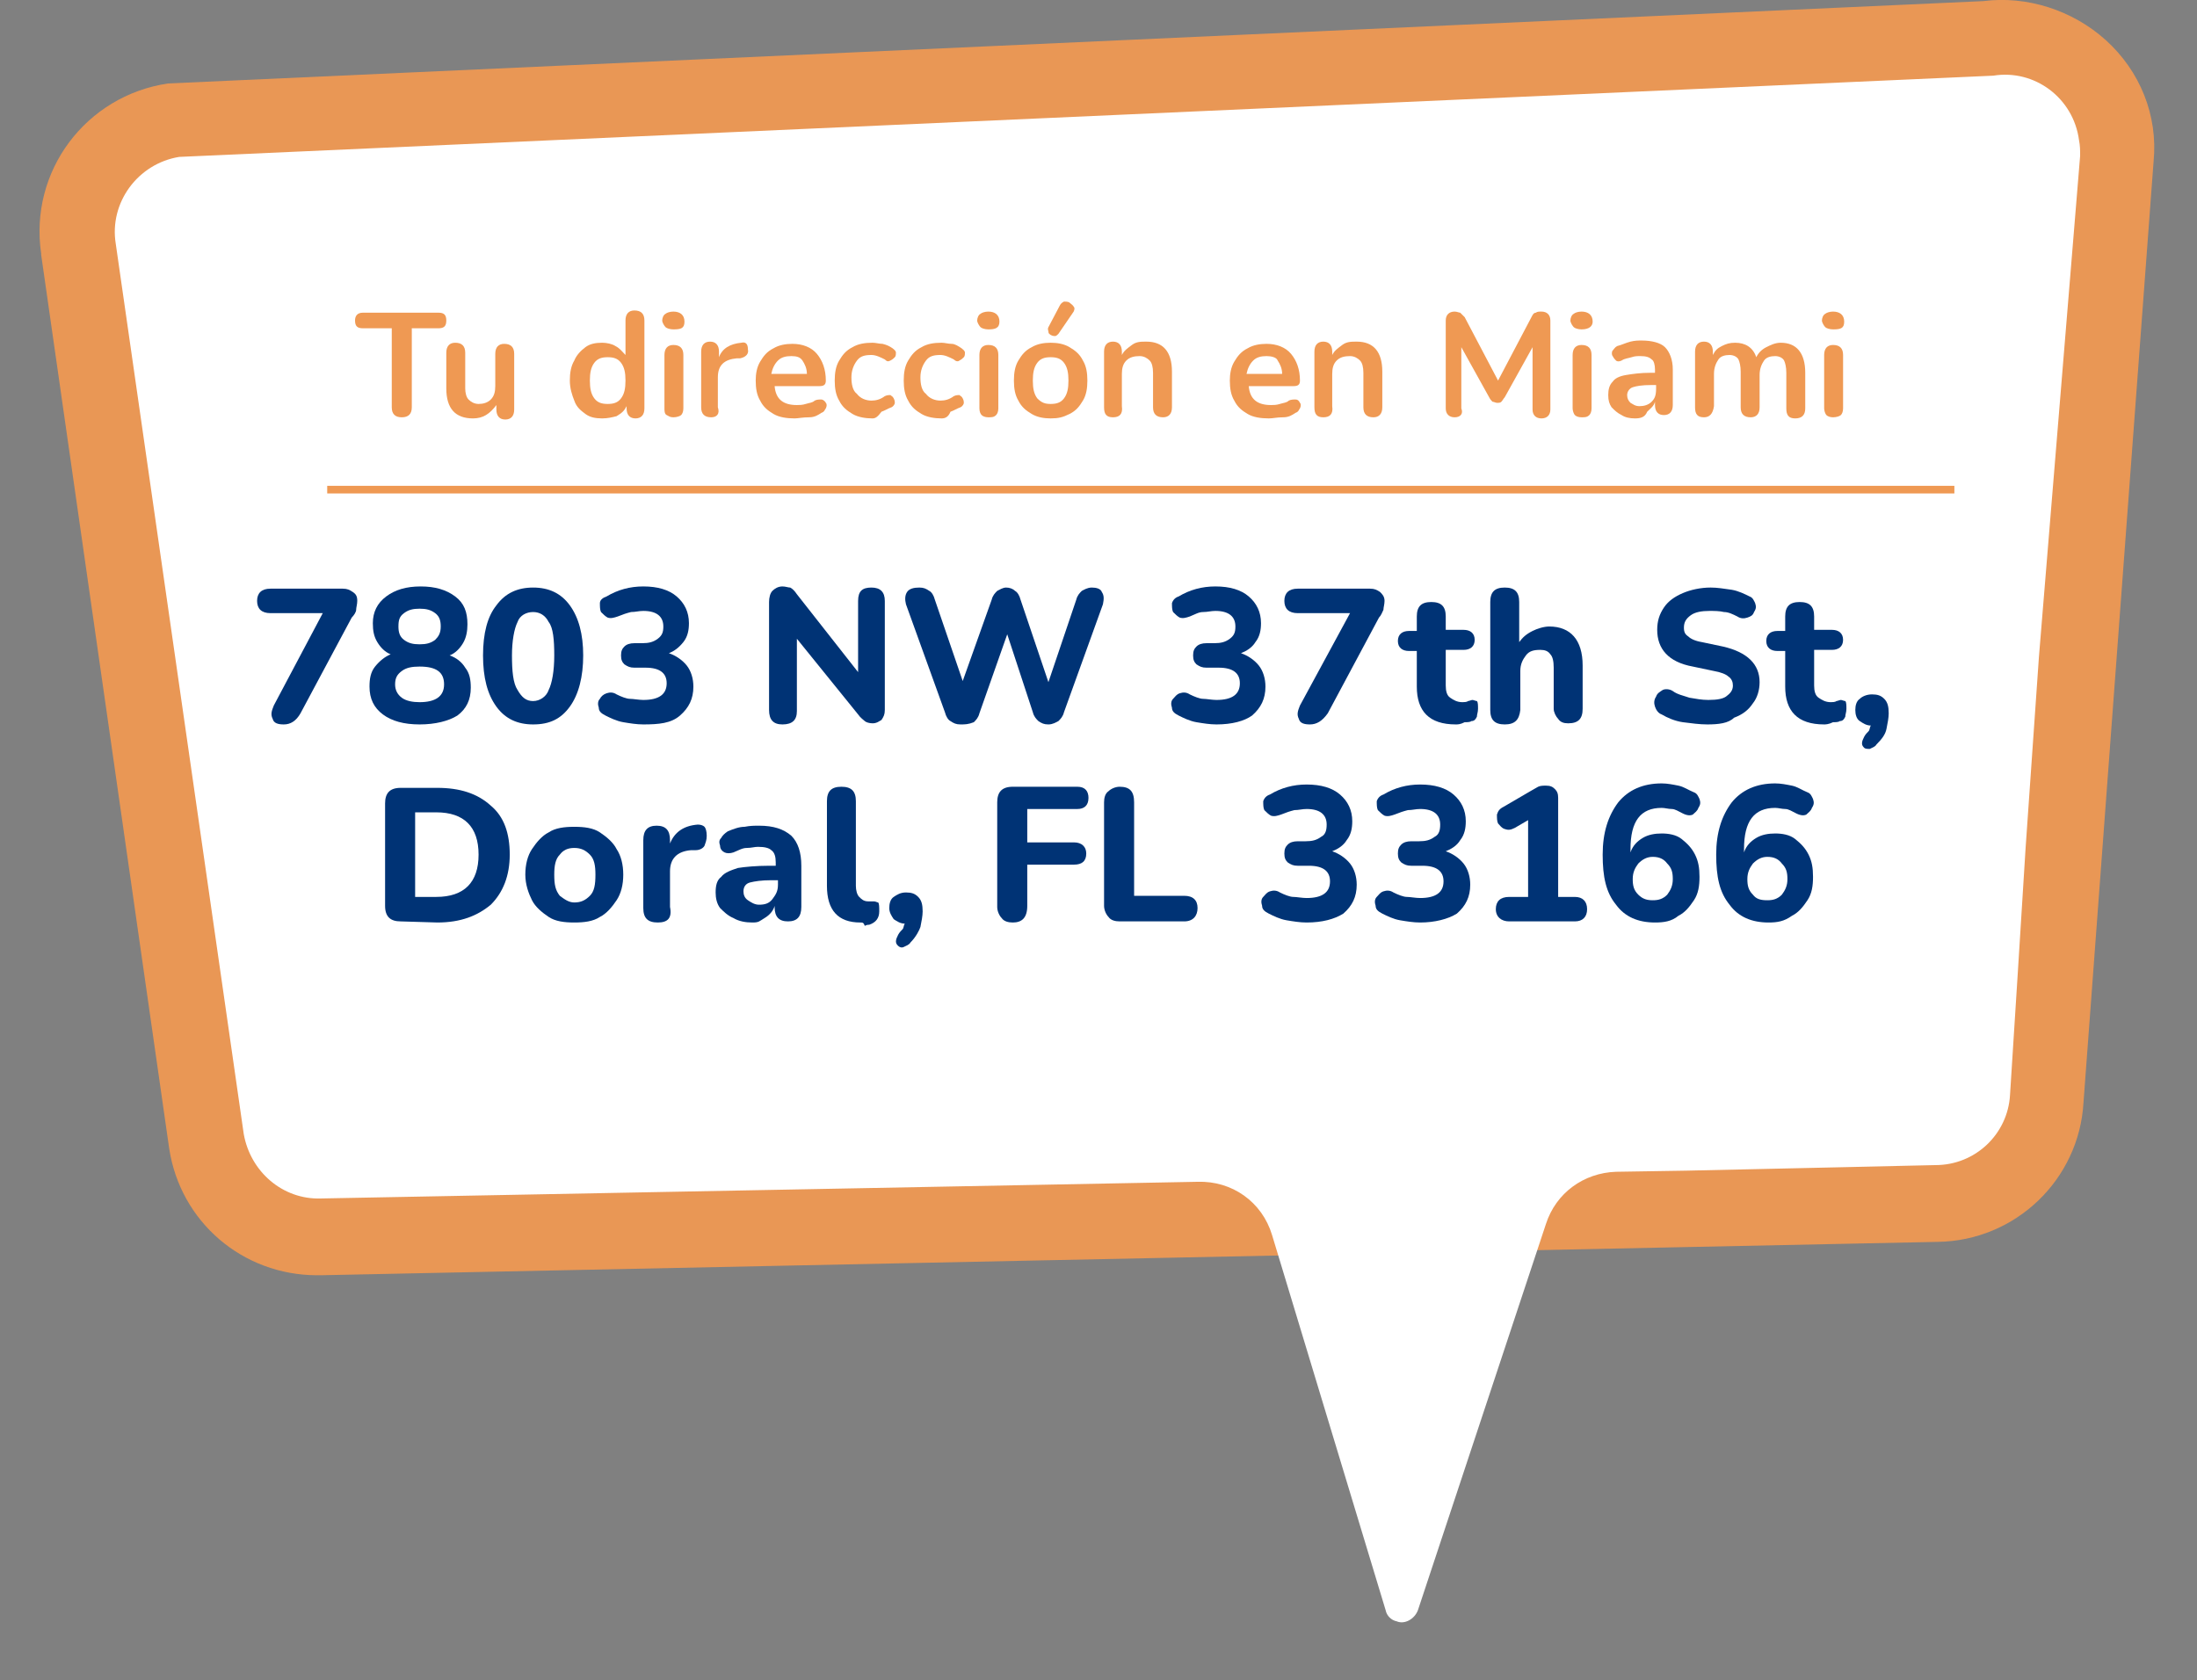 <?xml version="1.0" encoding="utf-8"?>
<!-- Generator: Adobe Illustrator 24.0.0, SVG Export Plug-In . SVG Version: 6.00 Build 0)  -->
<svg version="1.1" id="Capa_1" xmlns="http://www.w3.org/2000/svg" xmlns:xlink="http://www.w3.org/1999/xlink" x="0px" y="0px"
	 viewBox="0 0 197.4 151" style="enable-background:new 0 0 197.4 151;" xml:space="preserve">
<rect x="0" y="0" width="197.4" height="151" fill="#808080" stroke="none"/>
<style type="text/css">
	.st0{opacity:0.95;fill:#EF9953;enable-background:new    ;}
	.st1{fill:#FFFFFF;}
	.st2{enable-background:new    ;}
	.st3{fill:#003375;}
	.st4{fill:#EF9953;}
	.st5{fill:none;stroke:#EF9953;stroke-width:0.685;stroke-miterlimit:10;}
</style>
<title>direccion-footer</title>
<g id="Capa_2_1_">
	<path class="st0" d="M189.2,3.6c-3-2.7-7.1-4-11-3.5L15.1,7.5C7.7,8.6,2.6,15.4,3.7,22.8v0.1l0,0l11.5,80.3
		c1,6.6,6.6,11.4,13.3,11.4h0.3l145.3-3c7-0.1,12.7-5.6,13.1-12.5l6.3-84.6C193.9,10.4,192.3,6.4,189.2,3.6z"/>
	<path class="st1" d="M186.9,14l-3.7,45L182,76.2l-0.7,11.2l0,0l-0.7,11c-0.2,3.5-3.1,6.3-6.7,6.3l-22.4,0.5l-6.3,0.1
		c-2.9,0.1-5.4,1.9-6.3,4.7l-11.5,34.7c-0.3,0.8-1.2,1.3-1.9,1c-0.5-0.1-0.9-0.5-1-1l-10.2-33.7c-0.9-3-3.6-4.9-6.7-4.8l-78.8,1.5
		c-3.4,0.1-6.3-2.4-6.9-5.8L10.4,21.9c-0.6-3.7,2-7.2,5.7-7.8l163-7.3c3.7-0.6,7.2,2,7.7,5.8C186.9,13.1,186.9,13.5,186.9,14z"/>
	<g class="st2">
		<path class="st3" d="M25.5,65.1c-0.5,0-0.9-0.1-1-0.5c-0.2-0.4-0.1-0.7,0.1-1.2l4.4-8.3h-4.7c-0.8,0-1.2-0.4-1.2-1.1
			s0.4-1.1,1.2-1.1h6.5c0.4,0,0.6,0.1,0.9,0.3s0.4,0.4,0.4,0.8c0,0.3-0.1,0.6-0.1,0.8s-0.2,0.5-0.4,0.7l-4.6,8.6
			C26.6,64.8,26.1,65.1,25.5,65.1z"/>
		<path class="st3" d="M37.7,65.1c-1.4,0-2.5-0.3-3.3-0.9c-0.8-0.6-1.2-1.4-1.2-2.5c0-0.7,0.1-1.3,0.5-1.8c0.4-0.5,0.9-0.9,1.4-1.1
			c-0.5-0.2-0.9-0.6-1.2-1.1c-0.3-0.5-0.4-1-0.4-1.7c0-1,0.4-1.8,1.2-2.4c0.8-0.6,1.8-0.9,3.1-0.9s2.3,0.3,3.1,0.9S42,55,42,56.1
			c0,0.6-0.1,1.2-0.4,1.7c-0.3,0.5-0.7,0.9-1.2,1.1c0.6,0.2,1.1,0.6,1.4,1.1c0.4,0.5,0.5,1.1,0.5,1.8c0,1.1-0.4,1.9-1.2,2.5
			C40.3,64.8,39.1,65.1,37.7,65.1z M37.7,63.1c1.4,0,2.2-0.5,2.2-1.6c0-1.1-0.7-1.6-2.2-1.6c-0.7,0-1.2,0.1-1.6,0.4
			c-0.4,0.3-0.6,0.6-0.6,1.2c0,0.5,0.2,0.9,0.6,1.2C36.5,63,37.1,63.1,37.7,63.1z M37.7,57.9c0.6,0,1-0.1,1.4-0.4
			c0.3-0.3,0.5-0.6,0.5-1.2c0-0.5-0.1-0.9-0.5-1.2c-0.4-0.3-0.8-0.4-1.4-0.4c-0.6,0-1,0.1-1.4,0.4c-0.4,0.3-0.5,0.6-0.5,1.2
			c0,0.5,0.1,0.9,0.5,1.2C36.7,57.8,37.1,57.9,37.7,57.9z"/>
		<path class="st3" d="M47.9,65.1c-1.4,0-2.5-0.5-3.3-1.6c-0.8-1.1-1.2-2.6-1.2-4.6c0-2,0.4-3.5,1.2-4.5c0.8-1.1,1.9-1.6,3.3-1.6
			c1.4,0,2.5,0.5,3.3,1.6c0.8,1.1,1.2,2.6,1.2,4.5c0,1.9-0.4,3.5-1.2,4.6S49.4,65.1,47.9,65.1z M47.9,63c0.6,0,1.2-0.4,1.4-1
			c0.3-0.6,0.5-1.7,0.5-3.1c0-1.4-0.1-2.5-0.5-3c-0.3-0.6-0.8-0.9-1.4-0.9c-0.6,0-1.2,0.3-1.4,0.9c-0.3,0.6-0.5,1.7-0.5,3
			c0,1.4,0.1,2.5,0.5,3.1C46.9,62.7,47.3,63,47.9,63z"/>
		<path class="st3" d="M57.8,65.1c-0.6,0-1.2-0.1-1.8-0.2c-0.6-0.1-1.2-0.4-1.6-0.6c-0.4-0.2-0.6-0.4-0.6-0.7
			c-0.1-0.3-0.1-0.6,0.1-0.8c0.1-0.2,0.3-0.4,0.6-0.5c0.3-0.1,0.6-0.1,0.9,0.1c0.4,0.2,0.9,0.4,1.2,0.4s0.8,0.1,1.2,0.1
			c1.4,0,2.1-0.5,2.1-1.5c0-0.9-0.6-1.4-1.9-1.4h-1c-0.4,0-0.6-0.1-0.9-0.3c-0.2-0.2-0.3-0.4-0.3-0.8s0.1-0.6,0.3-0.8
			c0.2-0.2,0.5-0.3,0.9-0.3h0.7c0.6,0,1-0.1,1.4-0.4c0.4-0.3,0.5-0.6,0.5-1.1c0-0.9-0.6-1.4-1.8-1.4c-0.4,0-0.7,0.1-1.1,0.1
			c-0.4,0.1-0.7,0.2-1.2,0.4c-0.3,0.1-0.6,0.2-0.9,0.1c-0.2-0.1-0.4-0.3-0.6-0.5c-0.1-0.2-0.1-0.5-0.1-0.8s0.3-0.5,0.6-0.6
			c1-0.6,2.1-0.9,3.3-0.9c1.3,0,2.3,0.3,3,0.9c0.7,0.6,1.1,1.4,1.1,2.4c0,0.6-0.1,1.2-0.5,1.7c-0.4,0.5-0.8,0.8-1.3,1
			c0.6,0.2,1.2,0.6,1.6,1.1c0.4,0.5,0.6,1.2,0.6,1.9c0,1.1-0.4,1.9-1.2,2.6C60.3,65,59.2,65.1,57.8,65.1z"/>
		<path class="st3" d="M70.3,65.1c-0.8,0-1.2-0.4-1.2-1.3v-9.7c0-0.4,0.1-0.8,0.3-1c0.2-0.2,0.5-0.4,0.9-0.4c0.3,0,0.5,0.1,0.7,0.1
			c0.2,0.1,0.4,0.3,0.6,0.6l5.5,7V54c0-0.9,0.4-1.2,1.2-1.2s1.2,0.4,1.2,1.2v9.8c0,0.4-0.1,0.6-0.3,0.9C79,64.8,78.8,65,78.4,65
			c-0.3,0-0.6-0.1-0.7-0.2c-0.1-0.1-0.4-0.3-0.6-0.6l-5.5-6.8v6.5C71.6,64.7,71.2,65.1,70.3,65.1z"/>
		<path class="st3" d="M86.3,65.1c-0.4,0-0.6-0.1-0.9-0.3c-0.2-0.1-0.4-0.4-0.5-0.8l-3.5-9.7c-0.1-0.4-0.1-0.8,0.1-1.1
			c0.2-0.3,0.6-0.4,1.1-0.4c0.4,0,0.6,0.1,0.9,0.3c0.2,0.1,0.4,0.4,0.5,0.8l2.5,7.3l2.6-7.3c0.1-0.4,0.3-0.6,0.5-0.8
			c0.2-0.1,0.5-0.3,0.8-0.3s0.6,0.1,0.8,0.3c0.2,0.1,0.4,0.4,0.5,0.8l2.5,7.4l2.5-7.4c0.1-0.4,0.3-0.6,0.5-0.8
			c0.2-0.1,0.5-0.3,0.9-0.3c0.4,0,0.8,0.1,0.9,0.4c0.2,0.3,0.2,0.6,0.1,1.1l-3.5,9.7c-0.1,0.4-0.3,0.6-0.5,0.8
			c-0.2,0.1-0.5,0.3-0.9,0.3s-0.6-0.1-0.9-0.3c-0.2-0.2-0.4-0.4-0.5-0.8L90.5,57l-2.5,7.1c-0.1,0.4-0.3,0.6-0.5,0.8
			C87,65.1,86.7,65.1,86.3,65.1z"/>
		<path class="st3" d="M109.3,65.1c-0.6,0-1.2-0.1-1.8-0.2c-0.6-0.1-1.2-0.4-1.6-0.6c-0.4-0.2-0.6-0.4-0.6-0.7
			c-0.1-0.3-0.1-0.6,0.1-0.8s0.3-0.4,0.6-0.5c0.3-0.1,0.6-0.1,0.9,0.1c0.4,0.2,0.9,0.4,1.2,0.4s0.8,0.1,1.2,0.1
			c1.4,0,2.1-0.5,2.1-1.5c0-0.9-0.6-1.4-1.9-1.4h-1.1c-0.4,0-0.6-0.1-0.9-0.3c-0.2-0.2-0.3-0.4-0.3-0.8s0.1-0.6,0.3-0.8
			c0.2-0.2,0.5-0.3,0.9-0.3h0.7c0.6,0,1-0.1,1.4-0.4s0.5-0.6,0.5-1.1c0-0.9-0.6-1.4-1.8-1.4c-0.4,0-0.7,0.1-1.1,0.1
			s-0.7,0.2-1.2,0.4c-0.3,0.1-0.6,0.2-0.9,0.1c-0.2-0.1-0.4-0.3-0.6-0.5c-0.1-0.2-0.1-0.5-0.1-0.8c0.1-0.3,0.3-0.5,0.6-0.6
			c1-0.6,2.1-0.9,3.3-0.9c1.3,0,2.3,0.3,3,0.9c0.7,0.6,1.1,1.4,1.1,2.4c0,0.6-0.1,1.2-0.5,1.7c-0.3,0.5-0.8,0.8-1.3,1
			c0.6,0.2,1.2,0.6,1.6,1.1c0.4,0.5,0.6,1.2,0.6,1.9c0,1.1-0.4,1.9-1.2,2.6C111.8,64.8,110.7,65.1,109.3,65.1z"/>
		<path class="st3" d="M117.7,65.1c-0.5,0-0.9-0.1-1-0.5c-0.2-0.4-0.1-0.7,0.1-1.2l4.5-8.3h-4.7c-0.8,0-1.2-0.4-1.2-1.1
			c0-0.7,0.4-1.1,1.2-1.1h6.5c0.4,0,0.6,0.1,0.9,0.3c0.2,0.2,0.4,0.4,0.4,0.8c0,0.3-0.1,0.6-0.1,0.8c-0.1,0.2-0.2,0.5-0.4,0.7
			l-4.6,8.6C118.8,64.8,118.3,65.1,117.7,65.1z"/>
	</g>
	<g class="st2">
		<path class="st3" d="M130.8,65.1c-2.4,0-3.5-1.2-3.5-3.4v-3.2h-0.7c-0.6,0-1-0.3-1-0.9s0.4-0.9,1-0.9h0.7v-1.3
			c0-0.9,0.4-1.3,1.3-1.3s1.3,0.4,1.3,1.3v1.2h1.6c0.6,0,1,0.3,1,0.9c0,0.6-0.4,0.9-1,0.9h-1.6v3.2c0,0.5,0.1,0.9,0.4,1.1
			s0.6,0.4,1.1,0.4c0.1,0,0.4,0,0.5-0.1c0.1,0,0.3-0.1,0.4-0.1s0.3,0.1,0.4,0.1c0.1,0.1,0.1,0.4,0.1,0.7c0,0.3-0.1,0.5-0.1,0.7
			c-0.1,0.2-0.2,0.4-0.5,0.4c-0.1,0.1-0.4,0.1-0.6,0.1C131.2,65.1,131,65.1,130.8,65.1z"/>
	</g>
	<g class="st2">
		<path class="st3" d="M135.2,65.1c-0.9,0-1.3-0.4-1.3-1.3v-9.7c0-0.9,0.4-1.3,1.3-1.3s1.3,0.4,1.3,1.3v3.6c0.3-0.4,0.6-0.7,1.2-1
			c0.4-0.2,1-0.4,1.5-0.4c1.9,0,3,1.2,3,3.5v3.9c0,0.9-0.4,1.3-1.3,1.3c-0.4,0-0.7-0.1-0.9-0.4c-0.2-0.2-0.4-0.6-0.4-0.9v-3.7
			c0-0.6-0.1-1-0.3-1.2c-0.2-0.3-0.5-0.4-0.9-0.4c-0.6,0-1,0.1-1.3,0.5c-0.3,0.4-0.5,0.8-0.5,1.4v3.5
			C136.5,64.7,136.1,65.1,135.2,65.1z"/>
	</g>
	<g class="st2">
		<path class="st3" d="M153.4,65.1c-0.7,0-1.4-0.1-2.2-0.2c-0.7-0.1-1.4-0.4-1.9-0.7c-0.3-0.1-0.5-0.4-0.6-0.7
			c-0.1-0.3-0.1-0.6,0.1-0.9c0.1-0.3,0.3-0.4,0.6-0.6c0.2-0.1,0.6-0.1,0.9,0.1c0.4,0.3,0.9,0.4,1.5,0.6c0.6,0.1,1.1,0.2,1.7,0.2
			c0.8,0,1.4-0.1,1.7-0.4c0.4-0.3,0.5-0.6,0.5-0.9s-0.1-0.6-0.4-0.8c-0.2-0.2-0.7-0.4-1.3-0.5l-1.9-0.4c-2.2-0.4-3.2-1.6-3.2-3.3
			c0-0.8,0.2-1.4,0.6-2c0.4-0.6,1-1,1.7-1.3c0.7-0.3,1.6-0.5,2.5-0.5c0.6,0,1.2,0.1,1.9,0.2c0.6,0.1,1.2,0.4,1.6,0.6
			c0.3,0.1,0.4,0.4,0.5,0.6c0.1,0.3,0.1,0.5-0.1,0.8c-0.1,0.3-0.3,0.4-0.6,0.5c-0.3,0.1-0.6,0.1-0.9-0.1c-0.4-0.2-0.8-0.4-1.2-0.4
			c-0.4-0.1-0.9-0.1-1.3-0.1c-0.7,0-1.3,0.1-1.7,0.4c-0.4,0.3-0.6,0.6-0.6,1.1c0,0.4,0.1,0.6,0.4,0.8c0.2,0.2,0.6,0.4,1.2,0.5
			l1.9,0.4c2.2,0.5,3.3,1.6,3.3,3.2c0,0.7-0.2,1.4-0.6,1.9c-0.4,0.6-0.9,1-1.7,1.3C155.3,65,154.4,65.1,153.4,65.1z"/>
	</g>
	<g class="st2">
		<path class="st3" d="M163.9,65.1c-2.4,0-3.5-1.2-3.5-3.4v-3.2h-0.7c-0.6,0-1-0.3-1-0.9s0.4-0.9,1-0.9h0.7v-1.3
			c0-0.9,0.4-1.3,1.3-1.3s1.3,0.4,1.3,1.3v1.2h1.6c0.6,0,1,0.3,1,0.9c0,0.6-0.4,0.9-1,0.9h-1.6v3.2c0,0.5,0.1,0.9,0.4,1.1
			s0.6,0.4,1.1,0.4c0.1,0,0.4,0,0.5-0.1c0.1,0,0.3-0.1,0.4-0.1s0.3,0.1,0.4,0.1c0.1,0.1,0.1,0.4,0.1,0.7c0,0.3-0.1,0.5-0.1,0.7
			c-0.1,0.2-0.2,0.4-0.5,0.4c-0.1,0.1-0.4,0.1-0.6,0.1C164.3,65.1,164,65.1,163.9,65.1z"/>
	</g>
	<g class="st2">
		<path class="st3" d="M168.6,66.9c-0.1,0.2-0.4,0.3-0.6,0.4c-0.2,0-0.4,0-0.5-0.1c-0.1-0.1-0.2-0.2-0.2-0.4c0-0.2,0.1-0.4,0.2-0.6
			c0.1-0.2,0.3-0.4,0.4-0.5c0.1-0.1,0.1-0.4,0.2-0.5c-0.4,0-0.7-0.2-1-0.4c-0.3-0.2-0.4-0.6-0.4-1c0-0.4,0.1-0.8,0.4-1
			c0.2-0.2,0.6-0.4,1.1-0.4s0.8,0.1,1.1,0.4c0.3,0.3,0.4,0.7,0.4,1.3c0,0.4-0.1,0.9-0.2,1.4S169.1,66.4,168.6,66.9z"/>
	</g>
	<g class="st2">
		<path class="st3" d="M36,82.8c-0.9,0-1.4-0.4-1.4-1.4v-9.2c0-0.9,0.4-1.4,1.4-1.4h3.3c2,0,3.6,0.5,4.8,1.6c1.2,1,1.7,2.5,1.7,4.4
			c0,1.9-0.6,3.4-1.7,4.5c-1.2,1-2.7,1.6-4.8,1.6L36,82.8L36,82.8z M37.3,80.6h1.9c2.5,0,3.8-1.3,3.8-3.8c0-2.5-1.3-3.8-3.8-3.8
			h-1.9V80.6z"/>
		<path class="st3" d="M51.6,82.9c-0.9,0-1.7-0.1-2.3-0.5c-0.6-0.4-1.2-0.9-1.5-1.5s-0.6-1.4-0.6-2.3c0-0.9,0.2-1.7,0.6-2.3
			s0.9-1.2,1.5-1.5c0.6-0.4,1.4-0.5,2.3-0.5s1.7,0.1,2.3,0.5c0.6,0.4,1.2,0.9,1.5,1.5c0.4,0.6,0.6,1.4,0.6,2.3
			c0,0.9-0.2,1.7-0.6,2.3s-0.9,1.2-1.5,1.5C53.3,82.8,52.5,82.9,51.6,82.9z M51.6,81.1c0.6,0,1-0.2,1.4-0.6s0.5-1,0.5-1.9
			c0-0.8-0.1-1.4-0.5-1.8c-0.4-0.4-0.8-0.6-1.4-0.6s-1,0.2-1.3,0.6c-0.4,0.4-0.5,1-0.5,1.8c0,0.9,0.1,1.4,0.5,1.9
			C50.7,80.8,51.1,81.1,51.6,81.1z"/>
	</g>
	<g class="st2">
		<path class="st3" d="M59.1,82.9c-0.9,0-1.3-0.4-1.3-1.3v-6.1c0-0.9,0.4-1.3,1.2-1.3c0.8,0,1.2,0.4,1.2,1.3v0.3
			c0.4-1,1.2-1.6,2.5-1.7c0.3,0,0.5,0.1,0.6,0.2c0.1,0.1,0.2,0.4,0.2,0.8s-0.1,0.6-0.2,0.9c-0.1,0.2-0.4,0.4-0.8,0.4h-0.4
			c-1.3,0.1-1.9,0.8-1.9,1.9v3.2C60.4,82.5,60,82.9,59.1,82.9z"/>
	</g>
	<g class="st2">
		<path class="st3" d="M67.6,82.9c-0.6,0-1.2-0.1-1.7-0.4c-0.5-0.2-0.9-0.6-1.2-0.9c-0.3-0.4-0.4-0.9-0.4-1.4c0-0.6,0.1-1.1,0.5-1.4
			c0.3-0.4,0.9-0.6,1.5-0.8c0.6-0.1,1.7-0.2,2.8-0.2h0.6v-0.3c0-0.5-0.1-0.9-0.4-1.1c-0.2-0.2-0.6-0.3-1.2-0.3c-0.3,0-0.6,0.1-1,0.1
			s-0.7,0.2-1.2,0.4c-0.3,0.1-0.6,0.1-0.8,0s-0.4-0.3-0.4-0.6c-0.1-0.3-0.1-0.5,0.1-0.7c0.1-0.2,0.3-0.4,0.6-0.6
			c0.5-0.2,1-0.4,1.5-0.4c0.5-0.1,0.9-0.1,1.3-0.1c1.3,0,2.2,0.3,2.9,0.9c0.6,0.6,0.9,1.5,0.9,2.7v3.7c0,0.9-0.4,1.3-1.2,1.3
			c-0.8,0-1.2-0.4-1.2-1.3v-0.1c-0.1,0.4-0.4,0.8-0.9,1.1S68.2,82.9,67.6,82.9z M68.2,81.3c0.5,0,0.9-0.1,1.2-0.5s0.5-0.7,0.5-1.3
			v-0.4h-0.6c-0.9,0-1.5,0.1-1.9,0.2s-0.6,0.4-0.6,0.8c0,0.3,0.1,0.6,0.4,0.8C67.5,81.1,67.8,81.3,68.2,81.3z"/>
	</g>
	<g class="st2">
		<path class="st3" d="M77.3,82.9c-2,0-3-1.1-3-3.3V72c0-0.9,0.4-1.3,1.3-1.3c0.9,0,1.3,0.4,1.3,1.3v7.6c0,0.4,0.1,0.8,0.3,1
			c0.2,0.2,0.4,0.4,0.8,0.4c0.1,0,0.1,0,0.3,0c0.1,0,0.1,0,0.2,0c0.2,0,0.3,0.1,0.4,0.1c0.1,0.1,0.1,0.4,0.1,0.8
			c0,0.6-0.3,1-0.9,1.2c-0.1,0-0.2,0-0.4,0.1C77.6,82.9,77.5,82.9,77.3,82.9z"/>
	</g>
	<g class="st2">
		<path class="st3" d="M81.8,84.7c-0.1,0.2-0.4,0.3-0.6,0.4c-0.2,0.1-0.4,0-0.5-0.1c-0.1-0.1-0.2-0.2-0.2-0.4c0-0.2,0.1-0.4,0.2-0.6
			c0.1-0.2,0.3-0.4,0.4-0.5c0.1-0.1,0.1-0.4,0.2-0.5c-0.4,0-0.7-0.2-1-0.4c-0.2-0.3-0.4-0.6-0.4-1s0.1-0.8,0.4-1s0.6-0.4,1.1-0.4
			s0.8,0.1,1.1,0.4c0.3,0.3,0.4,0.7,0.4,1.3c0,0.4-0.1,0.9-0.2,1.4C82.6,83.6,82.3,84.2,81.8,84.7z"/>
		<path class="st3" d="M91,82.9c-0.4,0-0.8-0.1-1-0.4c-0.2-0.2-0.4-0.6-0.4-1v-9.4c0-0.9,0.4-1.4,1.4-1.4h5.8c0.7,0,1,0.4,1,1
			c0,0.7-0.4,1-1,1h-4.5v3h4.2c0.7,0,1.1,0.4,1.1,1c0,0.7-0.4,1-1.1,1h-4.2v3.7C92.3,82.5,91.8,82.9,91,82.9z"/>
		<path class="st3" d="M100.6,82.8c-0.4,0-0.8-0.1-1-0.4c-0.2-0.2-0.4-0.6-0.4-1v-9.3c0-0.4,0.1-0.8,0.4-1c0.2-0.2,0.6-0.4,1-0.4
			c0.9,0,1.3,0.4,1.3,1.4v8.4h4.5c0.8,0,1.2,0.4,1.2,1.1s-0.4,1.2-1.2,1.2C106.4,82.8,100.6,82.8,100.6,82.8z"/>
		<path class="st3" d="M117.4,82.9c-0.6,0-1.2-0.1-1.8-0.2c-0.6-0.1-1.2-0.4-1.6-0.6c-0.4-0.2-0.6-0.4-0.6-0.7
			c-0.1-0.3-0.1-0.6,0.1-0.8s0.3-0.4,0.6-0.5c0.3-0.1,0.6-0.1,0.9,0.1c0.4,0.2,0.9,0.4,1.2,0.4s0.8,0.1,1.2,0.1
			c1.4,0,2.1-0.5,2.1-1.5c0-0.9-0.6-1.4-1.9-1.4h-1c-0.4,0-0.6-0.1-0.9-0.3c-0.2-0.2-0.3-0.4-0.3-0.8s0.1-0.6,0.3-0.8
			c0.2-0.2,0.5-0.3,0.9-0.3h0.7c0.6,0,1-0.1,1.4-0.4c0.4-0.2,0.5-0.6,0.5-1.1c0-0.9-0.6-1.4-1.8-1.4c-0.4,0-0.7,0.1-1.1,0.1
			c-0.4,0.1-0.7,0.2-1.2,0.4c-0.3,0.1-0.6,0.2-0.9,0.1c-0.2-0.1-0.4-0.3-0.6-0.5c-0.1-0.2-0.1-0.5-0.1-0.8c0.1-0.3,0.3-0.5,0.6-0.6
			c1-0.6,2.1-0.9,3.3-0.9c1.3,0,2.3,0.3,3,0.9c0.7,0.6,1.1,1.4,1.1,2.4c0,0.6-0.1,1.2-0.5,1.7c-0.3,0.5-0.8,0.8-1.3,1
			c0.6,0.2,1.2,0.6,1.6,1.1c0.4,0.5,0.6,1.2,0.6,1.9c0,1.1-0.4,1.9-1.2,2.6C119.9,82.6,118.8,82.9,117.4,82.9z"/>
		<path class="st3" d="M127.6,82.9c-0.6,0-1.2-0.1-1.8-0.2c-0.6-0.1-1.2-0.4-1.6-0.6c-0.4-0.2-0.6-0.4-0.6-0.7
			c-0.1-0.3-0.1-0.6,0.1-0.8s0.3-0.4,0.6-0.5c0.3-0.1,0.6-0.1,0.9,0.1c0.4,0.2,0.9,0.4,1.2,0.4s0.8,0.1,1.2,0.1
			c1.4,0,2.1-0.5,2.1-1.5c0-0.9-0.6-1.4-1.9-1.4h-1c-0.4,0-0.6-0.1-0.9-0.3c-0.2-0.2-0.3-0.4-0.3-0.8s0.1-0.6,0.3-0.8
			c0.2-0.2,0.5-0.3,0.9-0.3h0.7c0.6,0,1-0.1,1.4-0.4c0.4-0.2,0.5-0.6,0.5-1.1c0-0.9-0.6-1.4-1.8-1.4c-0.4,0-0.7,0.1-1.1,0.1
			c-0.4,0.1-0.7,0.2-1.2,0.4c-0.3,0.1-0.6,0.2-0.9,0.1c-0.2-0.1-0.4-0.3-0.6-0.5c-0.1-0.2-0.1-0.5-0.1-0.8c0.1-0.3,0.3-0.5,0.6-0.6
			c1-0.6,2.1-0.9,3.3-0.9c1.3,0,2.3,0.3,3,0.9c0.7,0.6,1.1,1.4,1.1,2.4c0,0.6-0.1,1.2-0.5,1.7c-0.3,0.5-0.8,0.8-1.3,1
			c0.6,0.2,1.2,0.6,1.6,1.1c0.4,0.5,0.6,1.2,0.6,1.9c0,1.1-0.4,1.9-1.2,2.6C130.1,82.6,128.9,82.9,127.6,82.9z"/>
		<path class="st3" d="M135.6,82.8c-0.7,0-1.2-0.4-1.2-1.1s0.4-1.1,1.2-1.1h1.7v-6.9l-1.2,0.7c-0.4,0.2-0.6,0.2-0.9,0.1
			c-0.3-0.1-0.4-0.3-0.6-0.5c-0.1-0.2-0.1-0.5-0.1-0.8c0.1-0.3,0.2-0.5,0.6-0.7l2.4-1.4c0.2-0.1,0.5-0.3,0.7-0.4
			c0.2-0.1,0.5-0.1,0.7-0.1c0.4,0,0.6,0.1,0.8,0.3s0.3,0.4,0.3,0.8v8.9h1.5c0.7,0,1.1,0.4,1.1,1.1c0,0.7-0.4,1.1-1.1,1.1
			C141.5,82.8,135.6,82.8,135.6,82.8z"/>
		<path class="st3" d="M148.7,82.9c-1.5,0-2.7-0.5-3.5-1.6c-0.9-1.1-1.2-2.5-1.2-4.5c0-2,0.5-3.5,1.4-4.7c0.9-1.1,2.2-1.7,3.9-1.7
			c0.5,0,1,0.1,1.5,0.2c0.5,0.1,0.9,0.4,1.4,0.6c0.3,0.1,0.4,0.4,0.5,0.6c0.1,0.3,0.1,0.5-0.1,0.8c-0.1,0.3-0.3,0.4-0.5,0.6
			c-0.2,0.1-0.5,0.1-0.9-0.1c-0.4-0.2-0.7-0.4-1-0.4s-0.6-0.1-0.9-0.1c-1.9,0-2.8,1.2-2.8,3.7v0.3c0.2-0.6,0.6-1,1.1-1.3
			c0.5-0.3,1.1-0.4,1.7-0.4s1.3,0.1,1.8,0.5c0.5,0.4,0.9,0.8,1.2,1.4c0.3,0.6,0.4,1.2,0.4,2c0,0.8-0.1,1.5-0.5,2.1
			c-0.4,0.6-0.8,1.1-1.4,1.4C150.2,82.8,149.5,82.9,148.7,82.9z M148.5,80.9c0.5,0,0.9-0.1,1.3-0.5c0.3-0.4,0.5-0.8,0.5-1.4
			c0-0.6-0.1-1-0.5-1.4c-0.3-0.4-0.7-0.6-1.3-0.6c-0.5,0-0.9,0.2-1.3,0.6c-0.3,0.4-0.5,0.8-0.5,1.4c0,0.6,0.1,1,0.5,1.4
			C147.6,80.8,148,80.9,148.5,80.9z"/>
		<path class="st3" d="M158.9,82.9c-1.5,0-2.7-0.5-3.5-1.6c-0.9-1.1-1.2-2.5-1.2-4.5c0-2,0.5-3.5,1.4-4.7c0.9-1.1,2.2-1.7,3.9-1.7
			c0.5,0,1,0.1,1.5,0.2c0.5,0.1,0.9,0.4,1.4,0.6c0.3,0.1,0.4,0.4,0.5,0.6c0.1,0.3,0.1,0.5-0.1,0.8c-0.1,0.3-0.3,0.4-0.5,0.6
			c-0.2,0.1-0.5,0.1-0.9-0.1c-0.4-0.2-0.7-0.4-1-0.4s-0.6-0.1-0.9-0.1c-1.9,0-2.8,1.2-2.8,3.7v0.3c0.2-0.6,0.6-1,1.1-1.3
			c0.5-0.3,1.1-0.4,1.7-0.4s1.3,0.1,1.8,0.5c0.5,0.4,0.9,0.8,1.2,1.4c0.3,0.6,0.4,1.2,0.4,2c0,0.8-0.1,1.5-0.5,2.1
			c-0.4,0.6-0.8,1.1-1.4,1.4C160.3,82.8,159.7,82.9,158.9,82.9z M158.8,80.9c0.5,0,0.9-0.1,1.3-0.5c0.3-0.4,0.5-0.8,0.5-1.4
			c0-0.6-0.1-1-0.5-1.4c-0.3-0.4-0.7-0.6-1.3-0.6c-0.5,0-0.9,0.2-1.3,0.6c-0.3,0.4-0.5,0.8-0.5,1.4c0,0.6,0.1,1,0.5,1.4
			C157.8,80.8,158.2,80.9,158.8,80.9z"/>
	</g>
	<g class="st2">
		<path class="st4" d="M36.1,37.5c-0.6,0-0.9-0.3-0.9-0.9v-7.1h-2.6c-0.5,0-0.7-0.2-0.7-0.7c0-0.4,0.2-0.7,0.7-0.7h6.8
			c0.5,0,0.7,0.2,0.7,0.7s-0.2,0.7-0.7,0.7H37v7.1C37,37.2,36.7,37.5,36.1,37.5z"/>
	</g>
	<g class="st2">
		<path class="st4" d="M42.5,37.6c-1.6,0-2.4-0.9-2.4-2.7v-3.2c0-0.6,0.3-0.9,0.8-0.9c0.6,0,0.9,0.3,0.9,0.9v3.2
			c0,0.4,0.1,0.8,0.3,1c0.2,0.2,0.5,0.4,0.9,0.4c0.4,0,0.8-0.1,1.1-0.4c0.3-0.3,0.4-0.7,0.4-1.2v-2.9c0-0.6,0.3-0.9,0.8-0.9
			c0.6,0,0.9,0.3,0.9,0.9v5c0,0.6-0.3,0.9-0.8,0.9s-0.8-0.3-0.8-0.9v-0.4C44,37.2,43.4,37.6,42.5,37.6z"/>
		<path class="st4" d="M54.1,37.6c-0.6,0-1.1-0.1-1.5-0.4c-0.4-0.3-0.8-0.6-1-1.2c-0.2-0.5-0.4-1.1-0.4-1.8c0-0.7,0.1-1.3,0.4-1.8
			c0.2-0.5,0.6-0.9,1-1.2c0.4-0.3,0.9-0.4,1.5-0.4c0.4,0,0.9,0.1,1.2,0.3c0.4,0.2,0.6,0.5,0.9,0.8v-3.1c0-0.6,0.3-0.9,0.8-0.9
			c0.6,0,0.9,0.3,0.9,0.9v7.9c0,0.6-0.3,0.9-0.8,0.9c-0.5,0-0.8-0.3-0.8-0.9v-0.2c-0.2,0.4-0.4,0.6-0.9,0.9
			C55,37.5,54.6,37.6,54.1,37.6z M54.6,36.3c0.5,0,0.9-0.1,1.2-0.5c0.3-0.4,0.4-0.9,0.4-1.6s-0.1-1.2-0.4-1.6
			c-0.3-0.4-0.7-0.5-1.2-0.5s-0.9,0.1-1.2,0.5S53,33.5,53,34.2s0.1,1.2,0.4,1.6C53.7,36.2,54.1,36.3,54.6,36.3z"/>
		<path class="st4" d="M60.5,29.6c-0.3,0-0.6-0.1-0.7-0.2c-0.1-0.1-0.3-0.4-0.3-0.6s0.1-0.5,0.3-0.6c0.1-0.1,0.4-0.2,0.7-0.2
			c0.6,0,1,0.3,1,0.9S61.2,29.6,60.5,29.6z M60.5,37.5c-0.3,0-0.4-0.1-0.6-0.2s-0.2-0.4-0.2-0.6v-4.8c0-0.6,0.3-0.9,0.8-0.9
			c0.6,0,0.9,0.3,0.9,0.9v4.8c0,0.3-0.1,0.5-0.2,0.6S60.8,37.5,60.5,37.5z"/>
	</g>
	<g class="st2">
		<path class="st4" d="M63.9,37.5c-0.6,0-0.9-0.3-0.9-0.9v-5c0-0.6,0.3-0.9,0.8-0.9c0.5,0,0.8,0.3,0.8,0.9v0.5c0.3-0.8,1-1.2,2-1.3
			c0.4-0.1,0.6,0.1,0.6,0.6c0.1,0.4-0.2,0.7-0.7,0.8h-0.3c-1.1,0.1-1.7,0.6-1.7,1.7v2.7C64.7,37.2,64.4,37.5,63.9,37.5z"/>
	</g>
	<g class="st2">
		<path class="st4" d="M71.4,37.6c-0.7,0-1.4-0.1-1.9-0.4c-0.5-0.3-0.9-0.6-1.2-1.2c-0.3-0.5-0.4-1.1-0.4-1.8c0-0.6,0.1-1.2,0.4-1.7
			c0.3-0.5,0.6-0.9,1.2-1.2c0.5-0.3,1.1-0.4,1.7-0.4c0.9,0,1.7,0.3,2.2,0.9s0.8,1.4,0.8,2.4c0,0.4-0.2,0.5-0.6,0.5h-4
			c0.1,1.2,0.8,1.7,2,1.7c0.2,0,0.5,0,0.8-0.1c0.3-0.1,0.6-0.1,0.8-0.3c0.2-0.1,0.4-0.1,0.6-0.1c0.1,0,0.3,0.1,0.4,0.3
			c0.1,0.1,0.1,0.3,0,0.5c-0.1,0.1-0.1,0.3-0.4,0.4c-0.3,0.2-0.6,0.4-1.1,0.4C72.1,37.5,71.7,37.6,71.4,37.6z M71.1,32
			c-0.5,0-0.9,0.1-1.2,0.4c-0.3,0.3-0.5,0.7-0.6,1.2h3.2c0-0.5-0.2-0.9-0.4-1.2C71.9,32.1,71.6,32,71.1,32z"/>
	</g>
	<g class="st2">
		<path class="st4" d="M78.4,37.6c-0.6,0-1.3-0.1-1.8-0.4c-0.5-0.3-0.9-0.6-1.2-1.2c-0.3-0.5-0.4-1.1-0.4-1.8c0-0.7,0.1-1.3,0.4-1.8
			c0.3-0.5,0.6-0.9,1.2-1.2c0.5-0.3,1.1-0.4,1.8-0.4c0.3,0,0.6,0.1,0.9,0.1c0.4,0.1,0.6,0.2,0.9,0.4c0.1,0.1,0.3,0.2,0.3,0.4
			c0,0.1,0,0.3-0.1,0.4s-0.2,0.2-0.4,0.3s-0.3,0.1-0.5-0.1c-0.4-0.2-0.8-0.4-1.2-0.4c-0.6,0-1,0.1-1.3,0.5c-0.3,0.4-0.5,0.9-0.5,1.5
			c0,0.6,0.1,1.2,0.5,1.5c0.3,0.4,0.8,0.6,1.3,0.6c0.4,0,0.8-0.1,1.2-0.4c0.2-0.1,0.4-0.1,0.5-0.1c0.1,0.1,0.2,0.1,0.3,0.3
			s0.1,0.3,0.1,0.4s-0.1,0.3-0.3,0.4c-0.3,0.1-0.6,0.3-0.9,0.4C78.9,37.4,78.7,37.6,78.4,37.6z"/>
	</g>
	<g class="st2">
		<path class="st4" d="M84.6,37.6c-0.6,0-1.3-0.1-1.8-0.4c-0.5-0.3-0.9-0.6-1.2-1.2c-0.3-0.5-0.4-1.1-0.4-1.8c0-0.7,0.1-1.3,0.4-1.8
			c0.3-0.5,0.6-0.9,1.2-1.2c0.5-0.3,1.1-0.4,1.8-0.4c0.3,0,0.6,0.1,0.9,0.1s0.6,0.2,0.9,0.4c0.1,0.1,0.3,0.2,0.3,0.4
			c0,0.1,0,0.3-0.1,0.4c-0.1,0.1-0.2,0.2-0.4,0.3c-0.1,0.1-0.3,0.1-0.5-0.1c-0.4-0.2-0.8-0.4-1.2-0.4c-0.6,0-1,0.1-1.3,0.5
			c-0.3,0.4-0.5,0.9-0.5,1.5c0,0.6,0.1,1.2,0.5,1.5c0.3,0.4,0.8,0.6,1.3,0.6c0.4,0,0.8-0.1,1.2-0.4c0.2-0.1,0.4-0.1,0.5-0.1
			c0.1,0.1,0.2,0.1,0.3,0.3s0.1,0.3,0.1,0.4s-0.1,0.3-0.3,0.4c-0.3,0.1-0.6,0.3-0.9,0.4C85.2,37.5,84.9,37.6,84.6,37.6z"/>
		<path class="st4" d="M88.8,29.6c-0.3,0-0.6-0.1-0.7-0.2c-0.1-0.1-0.3-0.4-0.3-0.6s0.1-0.5,0.3-0.6c0.1-0.1,0.4-0.2,0.7-0.2
			c0.6,0,1,0.3,1,0.9S89.4,29.6,88.8,29.6z M88.8,37.5c-0.3,0-0.5-0.1-0.6-0.2C88.1,37.2,88,37,88,36.7v-4.8c0-0.6,0.3-0.9,0.8-0.9
			c0.6,0,0.9,0.3,0.9,0.9v4.8c0,0.3-0.1,0.5-0.2,0.6C89.3,37.5,89.1,37.5,88.8,37.5z"/>
		<path class="st4" d="M94.4,37.6c-0.6,0-1.2-0.1-1.7-0.4c-0.5-0.3-0.9-0.6-1.2-1.2c-0.3-0.5-0.4-1.1-0.4-1.8c0-0.7,0.1-1.3,0.4-1.8
			c0.3-0.5,0.6-0.9,1.2-1.2c0.5-0.3,1.1-0.4,1.7-0.4c0.6,0,1.2,0.1,1.7,0.4c0.5,0.3,0.9,0.6,1.2,1.2c0.3,0.5,0.4,1.1,0.4,1.8
			c0,0.7-0.1,1.3-0.4,1.8c-0.3,0.5-0.6,0.9-1.2,1.2S95.1,37.6,94.4,37.6z M94.4,36.3c0.5,0,0.9-0.1,1.2-0.5c0.3-0.4,0.4-0.9,0.4-1.6
			s-0.1-1.2-0.4-1.6s-0.7-0.5-1.2-0.5c-0.5,0-0.9,0.1-1.2,0.5s-0.4,0.9-0.4,1.6s0.1,1.2,0.4,1.6C93.6,36.2,93.9,36.3,94.4,36.3z
			 M95.1,30c-0.1,0.1-0.2,0.2-0.3,0.2s-0.2,0-0.4-0.1c-0.1-0.1-0.2-0.1-0.2-0.3c0-0.1-0.1-0.2,0-0.4l1-1.9c0.1-0.2,0.2-0.3,0.4-0.4
			c0.1,0,0.4,0,0.5,0.1c0.1,0.1,0.3,0.2,0.4,0.4c0.1,0.1,0,0.4-0.1,0.5L95.1,30z"/>
		<path class="st4" d="M100,37.5c-0.6,0-0.8-0.3-0.8-0.9v-5c0-0.6,0.3-0.9,0.8-0.9c0.5,0,0.8,0.3,0.8,0.9v0.3
			c0.2-0.4,0.5-0.6,0.9-0.9s0.8-0.3,1.3-0.3c1.5,0,2.3,0.9,2.3,2.7v3.2c0,0.6-0.3,0.9-0.8,0.9c-0.6,0-0.9-0.3-0.9-0.9v-3.1
			c0-0.5-0.1-0.9-0.3-1.1c-0.2-0.2-0.5-0.4-0.9-0.4c-0.5,0-0.9,0.1-1.2,0.4c-0.3,0.3-0.4,0.7-0.4,1.2v2.9
			C100.9,37.2,100.6,37.5,100,37.5z"/>
		<path class="st4" d="M114,37.6c-0.7,0-1.4-0.1-1.9-0.4c-0.5-0.3-0.9-0.6-1.2-1.2c-0.3-0.5-0.4-1.1-0.4-1.8c0-0.6,0.1-1.2,0.4-1.7
			c0.3-0.5,0.6-0.9,1.2-1.2c0.5-0.3,1.1-0.4,1.7-0.4c0.9,0,1.7,0.3,2.2,0.9s0.8,1.4,0.8,2.4c0,0.4-0.2,0.5-0.6,0.5h-4
			c0.1,1.2,0.8,1.7,2,1.7c0.2,0,0.5,0,0.8-0.1c0.3-0.1,0.6-0.1,0.8-0.3c0.2-0.1,0.4-0.1,0.6-0.1s0.3,0.1,0.4,0.3
			c0.1,0.1,0.1,0.3,0,0.5c-0.1,0.1-0.1,0.3-0.4,0.4c-0.3,0.2-0.6,0.4-1.1,0.4C114.7,37.5,114.4,37.6,114,37.6z M113.8,32
			c-0.5,0-0.9,0.1-1.2,0.4c-0.3,0.3-0.5,0.7-0.6,1.2h3.2c0-0.5-0.2-0.9-0.4-1.2C114.7,32.1,114.2,32,113.8,32z"/>
		<path class="st4" d="M118.9,37.5c-0.6,0-0.8-0.3-0.8-0.9v-5c0-0.6,0.3-0.9,0.8-0.9c0.5,0,0.8,0.3,0.8,0.9v0.3
			c0.2-0.4,0.5-0.6,0.9-0.9s0.8-0.3,1.3-0.3c1.5,0,2.3,0.9,2.3,2.7v3.2c0,0.6-0.3,0.9-0.8,0.9c-0.6,0-0.9-0.3-0.9-0.9v-3.1
			c0-0.5-0.1-0.9-0.3-1.1c-0.2-0.2-0.5-0.4-0.9-0.4c-0.5,0-0.9,0.1-1.2,0.4c-0.3,0.3-0.4,0.7-0.4,1.2v2.9
			C119.8,37.2,119.5,37.5,118.9,37.5z"/>
		<path class="st4" d="M130.7,37.5c-0.5,0-0.8-0.3-0.8-0.8v-7.9c0-0.5,0.3-0.8,0.8-0.8c0.2,0,0.4,0.1,0.5,0.1
			c0.1,0.1,0.2,0.2,0.4,0.4l3,5.7l3-5.7c0.1-0.2,0.2-0.4,0.4-0.4c0.1-0.1,0.3-0.1,0.5-0.1c0.5,0,0.8,0.3,0.8,0.8v8
			c0,0.5-0.3,0.8-0.8,0.8s-0.8-0.3-0.8-0.8v-5.6l-2.5,4.5c-0.1,0.1-0.2,0.3-0.3,0.4c-0.1,0.1-0.2,0.1-0.4,0.1
			c-0.1,0-0.3-0.1-0.4-0.1c-0.1-0.1-0.2-0.2-0.3-0.4l-2.5-4.5v5.5C131.5,37.2,131.2,37.5,130.7,37.5z"/>
		<path class="st4" d="M142.1,29.6c-0.3,0-0.6-0.1-0.7-0.2c-0.1-0.1-0.3-0.4-0.3-0.6s0.1-0.5,0.3-0.6c0.1-0.1,0.4-0.2,0.7-0.2
			c0.6,0,1,0.3,1,0.9C143.1,29.3,142.8,29.6,142.1,29.6z M142.1,37.5c-0.3,0-0.5-0.1-0.6-0.2c-0.1-0.1-0.2-0.4-0.2-0.6v-4.8
			c0-0.6,0.3-0.9,0.8-0.9c0.6,0,0.9,0.3,0.9,0.9v4.8c0,0.3-0.1,0.5-0.2,0.6C142.6,37.5,142.4,37.5,142.1,37.5z"/>
		<path class="st4" d="M146.9,37.6c-0.5,0-0.9-0.1-1.2-0.3c-0.4-0.2-0.6-0.4-0.9-0.7c-0.2-0.3-0.3-0.6-0.3-1.1
			c0-0.5,0.1-0.9,0.4-1.2c0.2-0.3,0.6-0.5,1.2-0.6c0.6-0.1,1.3-0.2,2.2-0.2h0.4v-0.3c0-0.4-0.1-0.8-0.3-0.9c-0.2-0.2-0.5-0.3-1-0.3
			c-0.3,0-0.5,0-0.8,0.1c-0.3,0.1-0.6,0.1-0.9,0.3c-0.2,0.1-0.4,0.1-0.5,0c-0.1-0.1-0.2-0.2-0.3-0.4c-0.1-0.1-0.1-0.4,0-0.5
			s0.2-0.3,0.4-0.4c0.4-0.1,0.8-0.3,1.2-0.4c0.4-0.1,0.7-0.1,1-0.1c0.9,0,1.7,0.2,2.1,0.6c0.4,0.4,0.7,1.1,0.7,2v3.2
			c0,0.6-0.3,0.9-0.8,0.9c-0.5,0-0.8-0.3-0.8-0.9v-0.3c-0.1,0.4-0.4,0.6-0.7,0.9C147.8,37.5,147.4,37.6,146.9,37.6z M147.3,36.5
			c0.4,0,0.8-0.1,1.1-0.4c0.3-0.3,0.4-0.6,0.4-1.2v-0.3h-0.4c-0.9,0-1.4,0.1-1.7,0.2s-0.5,0.4-0.5,0.7c0,0.3,0.1,0.5,0.3,0.7
			C146.7,36.3,146.9,36.5,147.3,36.5z"/>
		<path class="st4" d="M153.1,37.5c-0.6,0-0.8-0.3-0.8-0.9v-5c0-0.6,0.3-0.9,0.8-0.9s0.8,0.3,0.8,0.9v0.3c0.2-0.4,0.4-0.6,0.8-0.8
			c0.4-0.2,0.7-0.3,1.2-0.3c0.9,0,1.6,0.4,1.9,1.3c0.2-0.4,0.5-0.7,0.9-0.9c0.4-0.2,0.8-0.4,1.3-0.4c1.4,0,2.2,0.9,2.2,2.7v3.2
			c0,0.6-0.3,0.9-0.9,0.9c-0.6,0-0.8-0.3-0.8-0.9v-3.2c0-0.5-0.1-0.9-0.2-1.1s-0.4-0.4-0.8-0.4c-0.4,0-0.8,0.1-1,0.4
			c-0.2,0.3-0.4,0.7-0.4,1.3v2.9c0,0.6-0.3,0.9-0.8,0.9c-0.6,0-0.9-0.3-0.9-0.9v-3.2c0-0.5-0.1-0.9-0.2-1.1s-0.4-0.4-0.8-0.4
			c-0.4,0-0.8,0.1-1,0.4c-0.2,0.3-0.4,0.7-0.4,1.3v2.9C153.9,37.2,153.6,37.5,153.1,37.5z"/>
		<path class="st4" d="M164.7,29.6c-0.3,0-0.6-0.1-0.7-0.2c-0.1-0.1-0.3-0.4-0.3-0.6s0.1-0.5,0.3-0.6c0.1-0.1,0.4-0.2,0.7-0.2
			c0.6,0,1,0.3,1,0.9S165.4,29.6,164.7,29.6z M164.7,37.5c-0.3,0-0.5-0.1-0.6-0.2c-0.1-0.1-0.2-0.4-0.2-0.6v-4.8
			c0-0.6,0.3-0.9,0.8-0.9c0.6,0,0.9,0.3,0.9,0.9v4.8c0,0.3-0.1,0.5-0.2,0.6S165,37.5,164.7,37.5z"/>
	</g>
	<line class="st5" x1="29.4" y1="44" x2="175.6" y2="44"/>
</g>
</svg>
